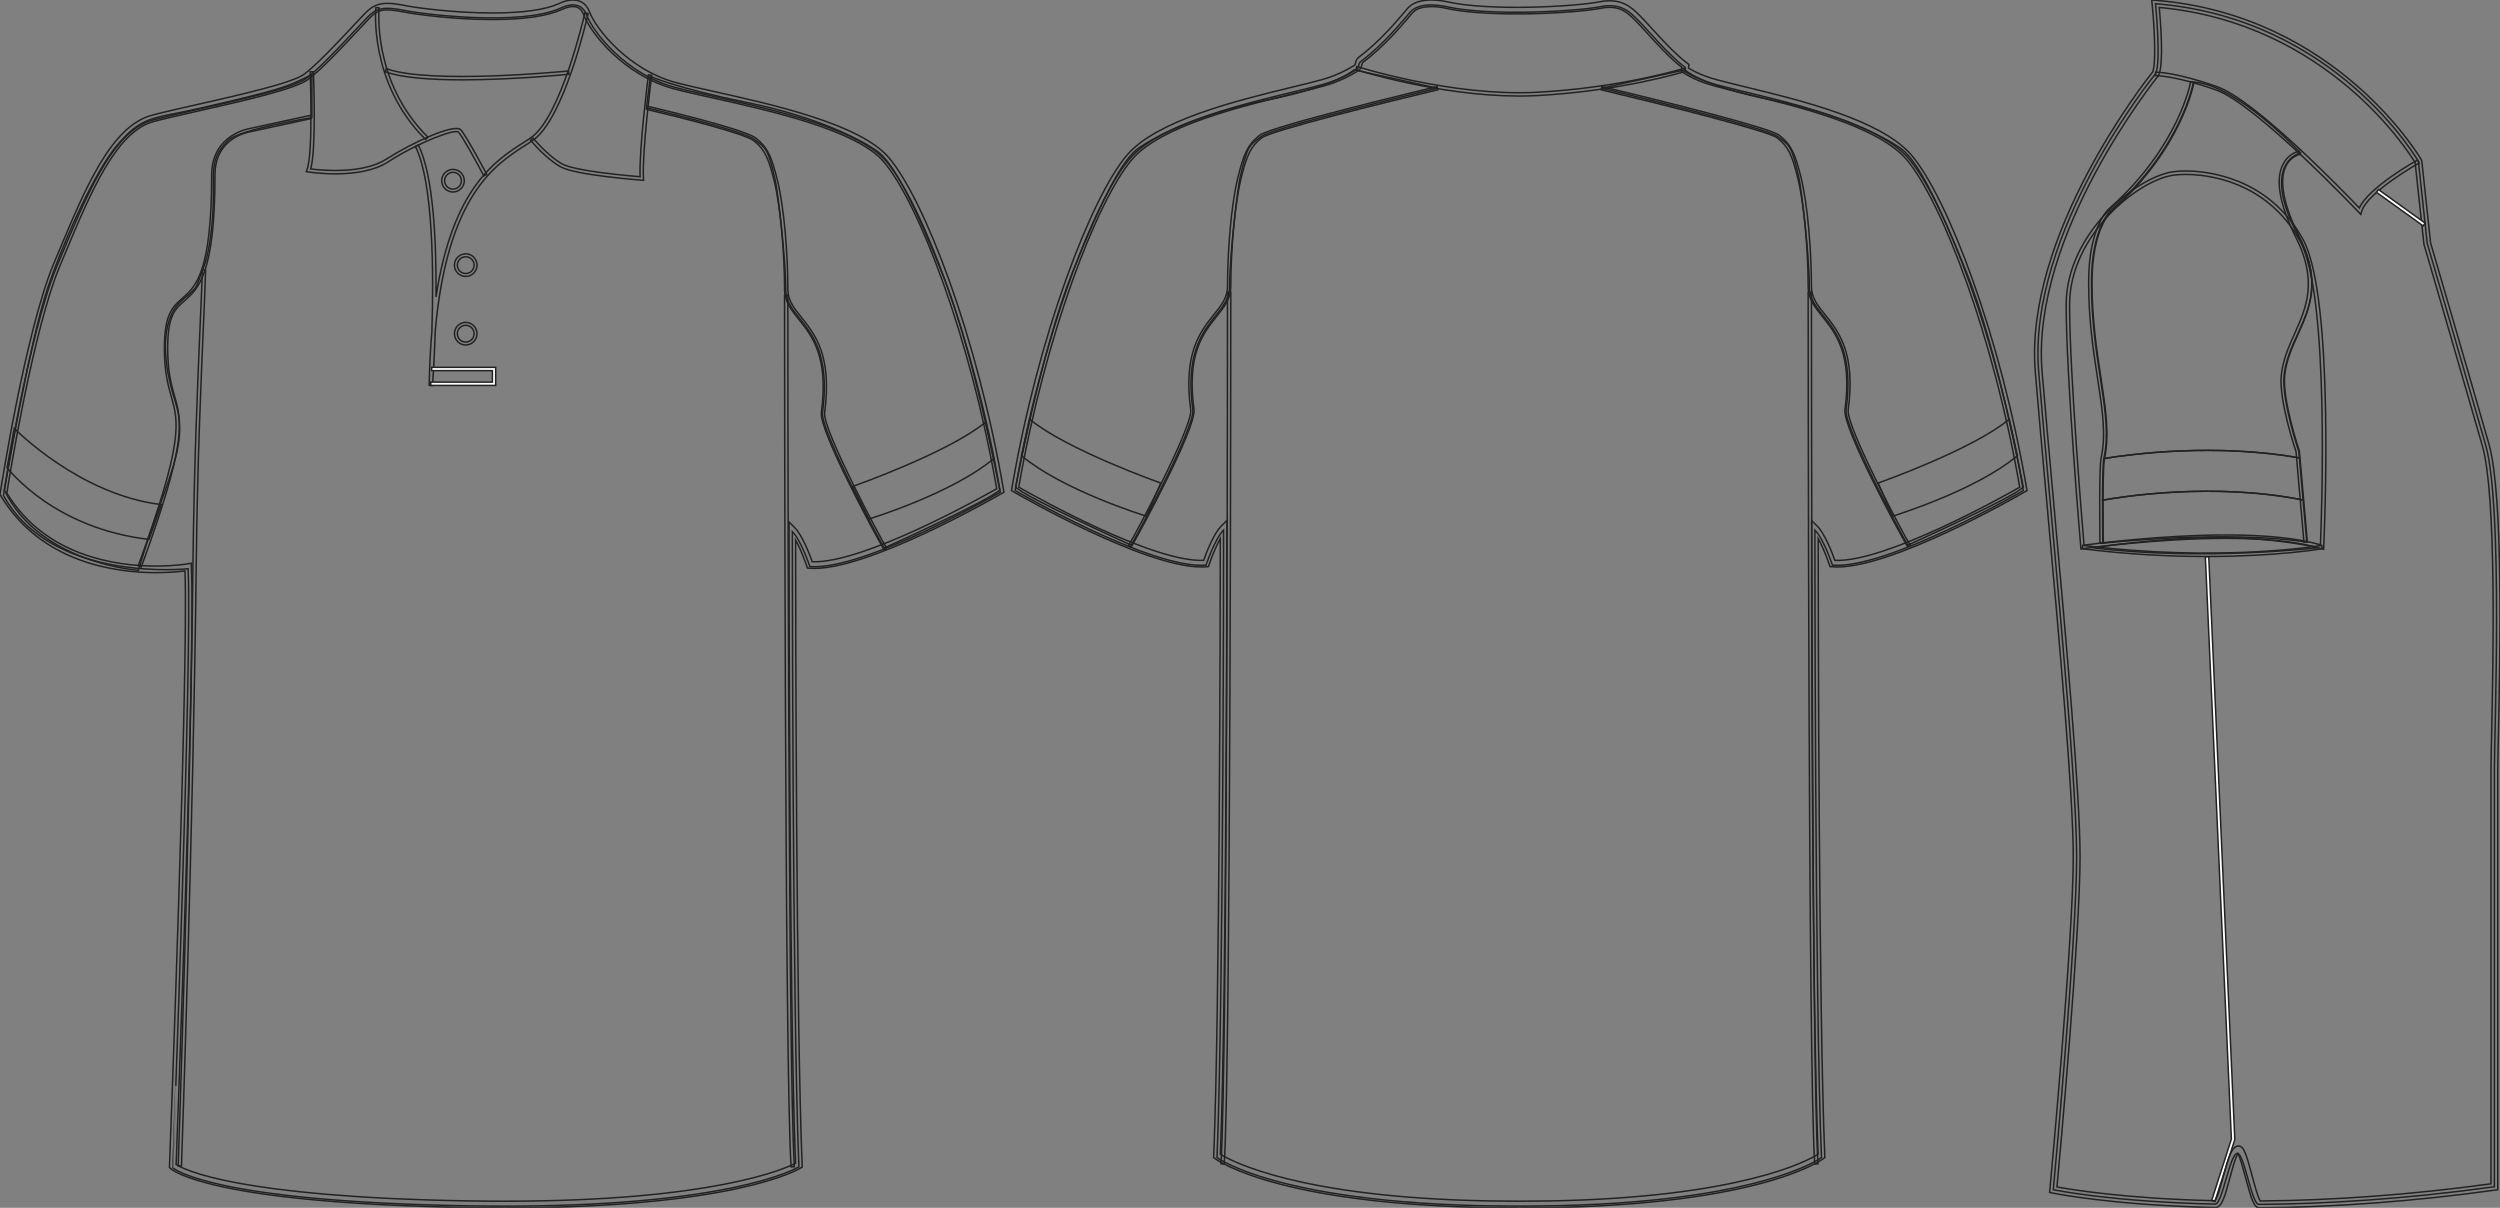 <?xml version="1.0" standalone="no"?> <!DOCTYPE svg PUBLIC "-//W3C//DTD SVG 1.1//EN"  "http://www.w3.org/Graphics/SVG/1.1/DTD/svg11.dtd"> <!-- Created with svg_stack (http://github.com/astraw/svg_stack) --> <svg xmlns:sodipodi="http://sodipodi.sourceforge.net/DTD/sodipodi-0.dtd" xmlns:xlink="http://www.w3.org/1999/xlink" xmlns="http://www.w3.org/2000/svg" version="1.1" width="1655.919" height="800.002"><rect width="100%" height="100%" fill="#808080" stroke="none"/>   <defs/>   <g id="id0:id0" transform="matrix(1.0,0,0,1.0,0.0,0.0)"><g id="id0:front"> 	<g id="id0:primary_1_" class="primary"> 		<path id="id0:primary" d="M124.589,376.729c0,0-90.337,9.721-122.318-48.589c0,0,16.462-106.569,35.312-151.524    c18.854-44.954,36.251-89.912,63.809-97.16c27.553-7.25,89.908-18.85,101.506-27.549c11.603-8.702,34.802-34.804,40.604-40.603    c5.803-5.802,10.153-7.255,24.651-4.353c14.502,2.9,76.855,10.154,102.962-1.449c0,0,13.052-7.25,17.399,4.35    c4.352,11.601,26.104,39.153,58.001,47.853c31.903,8.702,117.453,21.751,140.66,49.303    c23.207,27.552,58.014,117.461,75.406,218.968c0,0-89.909,52.203-126.156,49.302c0,0-5.807-17.399-11.604-23.201    c0,0,0,316.421,4.351,420.827c0,0-46.396,28.711-218.959,25.812c-172.563-2.898-195.767-25.229-195.767-25.229    S127.489,433.288,124.589,376.729z" class="primary" fill="rgba(0,0,0,0)" stroke="#222222" stroke-width="1px"/> 	</g> 	<g id="id0:secondary" class="secondary"> 		<path fill="rgba(0,0,0,0)" d="M206.573,49.207v28.72c0,0-48.737,7.833-55.698,15.229c-6.96,7.396-10.007,12.185-9.572,28.72    s-1.065,43.364-7.398,57.44c-0.615,1.368-3.039,9.778-4.785,11.749c-5.886,6.647-11.426,8.341-15.229,16.535    c-5.938,12.772-6.312,31.401,2.175,58.309c9.729,30.845-6.523,50.913-24.367,111.833c0,0-65.271-4.352-88.771-53.085    c0,0,16.533-98.345,28.721-134.026C43.83,154.95,63.846,112.74,76.9,97.074c13.053-15.666,20.017-18.277,38.292-21.757    c18.275-3.479,62.227-13.924,73.104-17.84C199.177,53.559,206.573,49.207,206.573,49.207z" class="secondary" stroke="#222222" stroke-width="1px"/> 		<path fill="rgba(0,0,0,0)" d="M428.173,71.399c0,0,63.531,14.796,71.364,20.888c7.833,6.091,9.026,5.222,13.929,26.979    c1.721,7.641,6.961,51.312,6.961,72.236c0,21.757,32.203,23.498,24.37,81.808c-1.622,12.076,41.876,92.214,40.9,89.64    c0,0,71.581-32.31,76.479-38.511c0,0-17.298-91.708-37.53-141.968c-20.234-50.26-33.289-75.39-44.388-82.896    c-11.098-7.507-39.163-22.193-85.508-31.658c-46.345-9.464-63.969-17.297-63.969-17.297L428.173,71.399z" class="secondary" stroke="#222222" stroke-width="1px"/> 	</g> 	<g id="id0:tertiary_1_" class="tertiary"> 		<path fill="rgba(0,0,0,0)" d="M524.017,772.938c-4.306-62.842-4.355-572.377-4.355-577.517h2.18c0,5.138,0.05,514.599,4.352,577.371    L524.017,772.938z" class="tertiary" stroke="#222222" stroke-width="1px"/> 		<path fill="rgba(0,0,0,0)" d="M585.524,363.971c-0.028-0.014-0.171-0.244-0.416-0.665l-0.102,0.032l0.097-0.037    c-4.459-7.619-42.688-78.016-41.063-90.136c4.946-36.79-6.084-50.567-14.94-61.636c-5.063-6.323-9.438-11.787-9.438-20.025    c0-21.991-2.376-53.775-6.925-71.972c-3.688-14.768-6.165-20.65-13.539-26.383c-6.048-4.703-49.051-15.587-70.944-20.686    l0.491-2.12c2.605,0.605,63.854,14.921,71.784,21.087c8.34,6.486,10.771,13.381,14.313,27.574    c4.806,19.225,6.996,51.057,6.996,72.5c0,7.476,3.95,12.412,8.953,18.665c9.123,11.395,20.474,25.571,15.405,63.287    c-1.472,10.942,38.215,85.405,40.676,88.878l-0.868,0.619l0.006,0.005l1.03-0.392l-0.284,1.264L585.524,363.971z" class="tertiary" stroke="#222222" stroke-width="1px"/> 		<path fill="rgba(0,0,0,0)" d="M120.197,772.25l-2.175-0.074c0.079-2.236,7.854-225.873,9.791-398.791    c0.739-65.97,3.229-123.089,4.88-160.884c0.646-14.835,1.156-26.553,1.321-33.641l2.175,0.052    c-0.165,7.109-0.675,18.837-1.322,33.686c-1.646,37.782-4.139,94.877-4.878,160.813C128.05,546.35,120.272,770.012,120.197,772.25    z" class="tertiary" stroke="#222222" stroke-width="1px"/> 		<path fill="rgba(0,0,0,0)" d="M93.59,375.505l-2.042-0.745c30.196-82.747,26.722-95.047,21.907-112.075    c-2.144-7.585-4.57-16.186-4.57-32.021c0-22.738,5.517-27.537,11.904-33.095c8.654-7.531,19.427-16.903,19.431-81.787    c0-26.739,25.05-30.628,25.302-30.668l39.956-8.688l0.461,2.126l-40.033,8.702c-1.033,0.15-23.511,3.7-23.511,28.526    c-0.002,65.875-11.188,75.605-20.178,83.429c-6.234,5.426-11.158,9.707-11.158,31.456c0,15.536,2.387,23.979,4.489,31.428    C120.472,279.513,124.027,292.099,93.59,375.505z" class="tertiary" stroke="#222222" stroke-width="1px"/> 		<path fill="rgba(0,0,0,0)" d="M98.656,357.294c-62.627-7.369-91.92-45.28-93.992-47.432l4.786-26.109    c0.451,0.464,43.309,44.104,97.475,50.477L98.656,357.294z" class="tertiary" stroke="#222222" stroke-width="1px"/> 		<path fill="rgba(0,0,0,0)" d="M575.581,343.806l-10.836-21.589c0.623-0.219,64-22.565,88.169-42.702l5.346,24.258    C630.839,326.621,578.296,342.852,575.581,343.806z" class="tertiary" stroke="#222222" stroke-width="1px"/> 	</g> 	<g id="id0:outline"> 		<path fill="rgba(0,0,0,0)" d="M306.104,52.886c-20.312,0-39.932-1.293-51.021-5.4l0.754-2.039c28.801,10.663,119.86,1.663,120.78,1.569    l0.222,2.165C374.495,49.413,339.387,52.886,306.104,52.886z" stroke="#222222" stroke-width="1px"/> 		<path fill="rgba(0,0,0,0)" d="M334.239,800.002c-7.833,0-15.932-0.068-24.071-0.205c-171.45-2.883-196.266-24.9-197.236-25.838    l-0.703-0.678l0.037-0.977c0.127-3.354,12.673-331.773,10.261-394.164c-3.438,0.45-10.29,1.157-19.279,1.157    c-26.988,0-76.236-6.643-102.84-51.132L0,327.494l0.12-0.775c0.166-1.071,16.723-107.351,35.456-152.033l2.986-7.138    c18.069-43.274,35.139-84.145,62.271-91.282c8.051-2.12,19.123-4.622,30.848-7.272c27.646-6.25,62.06-14.026,69.909-19.916    c8.55-6.413,23.958-22.925,33.162-32.788c3.201-3.428,5.729-6.139,7.203-7.614c4.082-4.081,7.784-6.442,14.647-6.442    c3.078,0,6.882,0.476,11.972,1.494c7.626,1.525,32.732,4.873,57.656,4.873c19.973,0,34.772-2.077,43.994-6.175    C370.237,2.411,374.629,0,379.463,0c3.688,0,8.604,1.387,11.081,7.998c4.393,11.703,26.145,38.227,56.535,46.52    c6.683,1.822,15.719,3.832,26.175,6.159c38.547,8.577,96.795,21.54,115.581,43.84c23.56,27.976,58.387,117.917,75.885,220    l0.257,1.489l-1.31,0.76c-3.6,2.091-91.061,52.502-127.427,49.591l-1.437-0.113l-0.453-1.366    c-0.046-0.13-3.388-10.065-7.368-17.106c0.038,46.578,0.401,319.252,4.345,413.957l0.058,1.271l-1.081,0.668    C528.571,774.736,485.973,800.002,334.239,800.002z M116.654,771.328c5.063,3.281,40.023,21.535,193.589,24.115    c8.117,0.137,16.19,0.203,23.996,0.203c137.213,0,185.171-21.268,192.695-25.104c-4.248-104.625-4.299-416.409-4.299-419.561    v-5.25l3.715,3.71c5.161,5.162,10.104,18.302,11.646,22.651c33.656,1.22,111.146-42.069,122.18-48.349    c-17.455-100.732-51.599-189.038-74.672-216.434c-17.832-21.174-75.223-33.944-113.189-42.396    c-10.518-2.339-19.597-4.36-26.374-6.208c-32.292-8.809-54.666-36.383-59.469-49.188c-1.307-3.483-3.601-5.174-7.01-5.174    c-3.661,0-7.267,1.945-7.305,1.963c-9.946,4.434-25.345,6.637-45.929,6.637c-25.248,0-50.751-3.404-58.511-4.956    c-14.135-2.825-17.502-1.428-22.688,3.757c-1.421,1.421-3.928,4.107-7.1,7.506c-9.907,10.613-24.877,26.654-33.733,33.3    c-8.598,6.449-42.049,14.01-71.562,20.679c-11.688,2.642-22.724,5.135-30.697,7.235c-25.055,6.592-41.72,46.5-59.363,88.752    l-2.989,7.146C21.898,218.551,6.081,316.836,4.538,326.601c25.596,42.046,72.773,48.342,98.702,48.342    c12.466,0,20.889-1.438,20.974-1.451l2.417-0.421l0.126,2.452C129.552,429.898,117.484,749.496,116.654,771.328z" stroke="#222222" stroke-width="1px"/> 		<path fill="rgba(0,0,0,0)" d="M320.491,116.513c-3.812-7.201-14.275-26.456-16.858-29.038c-2.265-2.256-26.555,6.816-46.493,19.72    c-18.625,12.052-51.575,6.911-52.971,6.687l-1.343-0.217l0.504-1.261c4.214-10.538,2.12-64.266,2.103-64.809l2.172-0.085    c0.086,2.15,1.996,51.126-1.814,64.403c6.279,0.82,34.245,3.757,50.167-6.543c16.396-10.607,44.918-23.73,49.212-19.43    c3.343,3.34,16.682,28.488,17.245,29.559L320.491,116.513z" stroke="#222222" stroke-width="1px"/> 		<path fill="rgba(0,0,0,0)" d="M281.886,92.373c-37.721-37.324-32.997-86.852-32.945-87.348l2.162,0.227    c-0.05,0.486-4.646,49.007,32.311,85.575L281.886,92.373z" stroke="#222222" stroke-width="1px"/> 		<path fill="rgba(0,0,0,0)" d="M286.454,255.364l-2.172-0.104c0.214-12.893,0.821-24.681,1.771-35.492    c1.255-38.903,0.995-98.998-10.903-122.789l1.944-0.974c10.019,20.04,12.018,63.979,11.692,100.677    c11.021-72.157,39.402-90.348,57.733-102.092c1.82-1.167,3.535-2.266,5.11-3.344C371.703,77.51,387.281,9.21,387.444,8.52    l2.122,0.478c-0.639,2.846-15.926,69.828-36.702,84.042c-1.594,1.089-3.327,2.201-5.168,3.378    c-19.717,12.634-51.252,32.833-59.372,122.311C287.674,238.906,286.582,253.667,286.454,255.364z" stroke="#222222" stroke-width="1px"/> 		<path fill="rgba(0,0,0,0)" d="M426.282,119.425l-1.247-0.094c-1.782-0.133-43.854-3.344-53.735-8.833    c-9.854-5.478-19.481-17.169-19.89-17.666l1.686-1.375c0.098,0.117,9.772,11.866,19.267,17.138    c8.562,4.757,44.48,7.888,51.614,8.47c-0.732-18.311,5.25-65.432,5.51-67.474l2.157,0.274c-0.066,0.51-6.502,51.213-5.434,68.312    L426.282,119.425z" stroke="#222222" stroke-width="1px"/> 		<path fill="rgba(0,0,0,0)" stroke="#222222" stroke-width="1px" stroke-miterlimit="10" d="M276.123,96.493"/> 		<polygon fill="#FFFFFF" points="328.326,255.28 285.342,255.28 285.342,253.105 326.153,253.105 326.153,245.493 285.911,245.493     285.911,243.318 328.326,243.318   " stroke="#222222"/> 		<path fill="rgba(0,0,0,0)" d="M308.481,228.513c-4.128,0-7.487-3.359-7.487-7.487c0-4.13,3.359-7.491,7.487-7.491    c4.127,0,7.487,3.361,7.487,7.491C315.967,225.156,312.608,228.513,308.481,228.513z M308.481,215.47    c-3.062,0-5.554,2.492-5.554,5.556s2.488,5.553,5.554,5.553c3.063,0,5.553-2.491,5.553-5.553    C314.032,217.962,311.541,215.47,308.481,215.47z" stroke="#222222" stroke-width="1px"/> 		<path fill="rgba(0,0,0,0)" d="M308.481,183.102c-4.128,0-7.487-3.36-7.487-7.491c0-4.128,3.359-7.488,7.487-7.488    c4.127,0,7.487,3.36,7.487,7.488C315.967,179.742,312.608,183.102,308.481,183.102z M308.481,170.058    c-3.062,0-5.554,2.491-5.554,5.553c0,3.065,2.488,5.556,5.554,5.556c3.063,0,5.553-2.494,5.553-5.556    S311.541,170.058,308.481,170.058z" stroke="#222222" stroke-width="1px"/> 		<path fill="rgba(0,0,0,0)" d="M300.053,127.182c-4.131,0-7.488-3.36-7.488-7.491c0-4.128,3.359-7.489,7.488-7.489    c4.127,0,7.483,3.361,7.483,7.489C307.535,123.822,304.18,127.182,300.053,127.182z M300.053,114.138    c-3.062,0-5.56,2.491-5.56,5.554c0,3.064,2.492,5.556,5.56,5.556c3.063,0,5.554-2.494,5.554-5.556    C305.606,116.629,303.115,114.138,300.053,114.138z" stroke="#222222" stroke-width="1px"/> 	</g> 	 </g> </g>   <g id="id1:id1" transform="matrix(1.0,0,0,1.0,669.977,0.001)"><g id="id1:back"> 	<g id="id1:primary" class="primary"> 		<path id="id1:primary_1_" d="M317.057,798.729c172.948,2.914,219.453-31.977,219.453-31.977c-4.358-104.645-4.358-415.66-4.358-415.66    c5.814,5.808,11.633,23.248,11.633,23.248c36.333,2.904,126.446-49.409,126.446-49.409    c-17.439-101.739-52.321-191.846-75.579-219.463c-23.259-27.617-95.925-40.697-127.896-49.417    c-8.229-2.24-13.958-4.564-20.711-8.712l0.364-2.546c-11.624-8.721-24.709-24.705-30.521-30.521    c-5.813-5.816-11.629-12.714-26.159-9.81c-14.532,2.913-71.942,6.54-101.373,0c0,0-17.44-4.36-24.343,3.627    c-5.387,6.242-17.02,20.839-32.701,32.71c-1.871,1.414-0.818,4.096-2.898,5.365c-6.753,4.147-14.306,7.647-22.532,9.887    c-31.974,8.72-104.64,21.801-127.896,49.417c-23.259,27.617-58.14,117.724-75.58,219.463c0,0,90.11,52.313,126.443,49.409    c0,0,5.813-17.44,11.632-23.248c0,0,0,311.019-4.359,415.66c0,0,46.505,34.891,219.453,31.977" class="primary" fill="rgba(0,0,0,0)" stroke="#222222" stroke-width="1px"/> 	</g> 	<g id="id1:secondary_1_" class="secondary"> 		<path fill="rgba(0,0,0,0)" d="M390.817,58.418c0,0,108.92,25.948,116.751,32.037c7.832,6.089,9.024,5.22,13.923,26.978    c1.725,7.639,6.962,51.3,6.962,72.215c0,21.758,32.196,23.504,24.364,81.804c-1.62,12.084,41.877,92.202,40.896,89.622    c0,0,71.565-32.301,76.464-38.492c0,0-17.286-91.699-37.521-141.951c-20.233-50.252-33.288-75.383-44.385-82.894    c-11.09-7.502-39.15-22.184-85.49-31.654c-46.337-9.461-56.739-19.833-56.739-19.833L390.817,58.418z" class="secondary" stroke="#222222" stroke-width="1px"/> 		<path fill="rgba(0,0,0,0)" d="M282.126,58.418c0,0-108.92,25.948-116.751,32.037c-7.828,6.089-9.021,5.22-13.921,26.978    c-1.724,7.639-6.965,51.3-6.965,72.215c0,21.758-32.191,23.504-24.363,81.804c1.623,12.084-41.875,92.202-40.896,89.622    c0,0-71.566-32.301-76.464-38.492c0,0,17.287-91.699,37.521-141.951c20.23-50.252,33.287-75.383,44.384-82.894    c11.093-7.502,39.151-22.184,85.491-31.654c46.335-9.461,56.738-19.833,56.738-19.833L282.126,58.418z" class="secondary" stroke="#222222" stroke-width="1px"/> 	</g> 	<g id="id1:tertiary_3_" class="tertiary"> 		<path fill="rgba(0,0,0,0)" d="M532.041,771.004c-4.305-62.84-4.352-572.295-4.352-577.439h2.176c0,5.144,0.042,514.531,4.349,577.292    L532.041,771.004z" class="tertiary" stroke="#222222" stroke-width="1px"/> 		<path fill="rgba(0,0,0,0)" d="M593.545,362.086c-0.028-0.017-0.173-0.247-0.424-0.664l-0.098,0.034l0.094-0.034    c-4.463-7.63-42.682-78.014-41.056-90.115c4.943-36.797-6.082-50.567-14.938-61.629c-5.062-6.327-9.436-11.786-9.436-20.029    c0-21.979-2.376-53.752-6.93-71.959c-3.692-14.775-6.17-20.651-13.538-26.382c-6.049-4.701-78.953-22.874-116.66-31.833    l0.503-2.112c4.469,1.056,109.563,26.067,117.485,32.232c8.338,6.472,10.769,13.37,14.313,27.566    c4.808,19.229,6.993,51.053,6.993,72.487c0,7.479,3.947,12.417,8.955,18.667c9.116,11.386,20.461,25.565,15.396,63.273    c-1.477,10.994,38.216,85.397,40.677,88.863l-0.866,0.622l1.028-0.384l-0.279,1.261L593.545,362.086z" class="tertiary" stroke="#222222" stroke-width="1px"/> 		<path fill="rgba(0,0,0,0)" d="M140.904,771.004l-2.171-0.139c4.303-62.771,4.348-572.157,4.348-577.292h2.178    C145.255,198.709,145.205,708.164,140.904,771.004z" class="tertiary" stroke="#222222" stroke-width="1px"/> 		<path fill="rgba(0,0,0,0)" d="M78.74,362.444l-1.138-0.997l0.278-0.758l0.851,0.315l-0.688-0.563    c2.465-3.457,42.148-77.86,40.683-88.854c-5.066-37.7,6.275-51.879,15.396-63.273c5.005-6.25,8.957-11.188,8.957-18.667    c0-21.435,2.188-53.258,6.993-72.487c3.554-14.196,5.982-21.094,14.317-27.566c7.922-6.157,113.021-31.168,117.487-32.232    l0.5,2.112c-37.704,8.958-110.61,27.131-116.656,31.833c-7.368,5.731-9.847,11.607-13.538,26.382    c-4.548,18.207-6.931,49.98-6.931,71.959c0,8.244-4.375,13.702-9.437,20.029c-8.855,11.063-19.882,24.833-14.938,61.629    c1.626,12.102-36.588,82.485-41.056,90.115l0.093,0.034l-0.093-0.034c-0.246,0.426-0.392,0.647-0.421,0.664L78.74,362.444z" class="tertiary" stroke="#222222" stroke-width="1px"/> 		<path fill="rgba(0,0,0,0)" d="M583.6,341.937l-9.551-21.971c0.624-0.222,62.711-22.176,86.871-42.315l5.339,24.253    C638.847,324.753,586.314,340.983,583.6,341.937z" class="tertiary" stroke="#222222" stroke-width="1px"/> 		<path fill="rgba(0,0,0,0)" d="M89.344,341.937l9.548-21.971c-0.624-0.222-62.711-22.176-86.866-42.315l-5.345,24.253    C34.101,324.753,86.632,340.983,89.344,341.937z" class="tertiary" stroke="#222222" stroke-width="1px"/> 	</g> 	<g id="id1:outline"> 		<path fill="rgba(0,0,0,0)" d="M337.452,800c-0.747,0-1.521,0-2.271,0c-155.083,0-198.521-31.203-200.366-32.59l-0.919-0.691l0.047-1.146    c3.951-94.822,4.322-362.606,4.354-408.78c-3.988,7.06-7.338,17.015-7.383,17.151l-0.452,1.362l-1.438,0.119    c-1.027,0.085-2.103,0.119-3.208,0.119C87.583,375.55,4.915,327.81,1.314,325.715L0,324.957l0.257-1.499    C17.8,221.148,52.7,131.008,76.317,102.965c19.708-23.402,73.656-36.508,109.354-45.177c7.447-1.806,14.146-3.432,19.64-4.939    c7.469-2.035,14.855-5.271,21.967-9.64c0.247-0.153,0.344-0.384,0.565-1.363c0.267-1.15,0.624-2.716,2.157-3.883    c13.654-10.33,24.428-23.035,30.21-29.865l2.154-2.529c7.692-8.907,25.755-4.505,26.523-4.317    c28.562,6.344,85.161,3.031,100.415-0.025c14.896-2.98,21.705,3.908,27.185,9.452l0.95,0.954c1.622,1.626,3.798,4.028,6.348,6.838    c6.619,7.298,15.687,17.288,23.938,23.479l1.033,0.783l-0.347,2.394c5.854,3.466,11.139,5.612,18.919,7.724    c5.494,1.507,12.189,3.134,19.639,4.939c35.697,8.669,89.646,21.775,109.354,45.177c23.614,28.043,58.521,118.184,76.063,220.493    l0.256,1.499l-1.313,0.758c-3.709,2.154-91.109,52.705-127.715,49.698l-1.438-0.11l-0.453-1.362    c-0.043-0.137-3.394-10.092-7.382-17.151c0.032,46.167,0.398,313.958,4.354,408.78l0.047,1.146l-0.92,0.684    C535.975,768.797,492.509,800,337.452,800z M317.092,795.461c13.167,0.229,25.273,0.229,38.441,0v0.018    c127.451-2.195,172.023-26.738,178.742-30.945c-4.267-104.688-4.312-411.428-4.312-414.527v-5.263l3.726,3.722    c5.176,5.169,10.128,18.343,11.676,22.703c33.586,1.423,111.384-42.162,122.454-48.455    c-17.496-100.965-51.717-189.462-74.838-216.917c-18.79-22.313-71.901-35.222-107.05-43.755    c-7.484-1.822-14.229-3.457-19.752-4.973c-8.767-2.384-14.53-4.812-21.276-8.958l-1.22-0.75l0.387-2.7    c-8.288-6.455-17.053-16.12-23.521-23.248c-2.493-2.751-4.622-5.102-6.2-6.686l-0.969-0.971C407.903,8.22,402.74,3,390.154,5.512    c-15.51,3.108-73.109,6.472-102.275-0.009c-4.552-1.141-17.293-2.776-22.22,2.93l-2.127,2.487    c-5.895,6.958-16.865,19.902-30.903,30.529c-0.243,0.188-0.354,0.562-0.535,1.371c-0.273,1.184-0.683,2.972-2.537,4.113    c-7.46,4.582-15.235,7.988-23.104,10.125c-5.521,1.516-12.266,3.15-19.75,4.973c-35.146,8.533-88.26,21.443-107.052,43.754    C56.529,133.24,22.31,221.737,4.814,322.701c11.061,6.293,88.702,49.869,122.45,48.455c1.543-4.359,6.5-17.534,11.675-22.703    l3.725-3.721v5.262c0,3.101-0.047,309.844-4.312,414.527c6.719,4.205,51.311,28.75,178.742,30.945v-0.008L317.092,795.461    L317.092,795.461z" stroke="#222222" stroke-width="1px"/> 		<path fill="rgba(0,0,0,0)" d="M336.165,63.613c-52.951,0-107.506-17.313-108.092-17.5l0.669-2.078    c0.618,0.196,62.955,19.978,118.78,17.108c55.896-2.861,97.771-15.805,98.188-15.933l0.649,2.078    c-0.419,0.127-42.562,13.157-98.729,16.035C343.843,63.519,340.01,63.613,336.165,63.613z" stroke="#222222" stroke-width="1px"/> 	</g> </g>  </g>   <g id="id2:id2" transform="matrix(1.0,0,0,1.0,1347.618,0.001)"><g id="id2:side"> 	<g id="id2:primary" class="primary"> 		<path id="id2:primary_2_" d="M80.128,2.463c0,0,3.865,38.692,0,46.441c0,0-85.134,104.484-77.391,197.348    c7.736,92.873,25.146,265.083,25.146,321.191c0,56.106-15.481,220.575-15.481,220.575s38.419,8.084,107.289,9.535    c4.745,0.098,9.633-33.617,14.653-33.582c4.636,0.027,9.386,33.818,14.248,33.783c43.167-0.315,95.636-3.332,155.979-11.682    c0,0,0-253.463,0-276.686c0-23.221,5.811-174.137-5.807-214.765c-11.604-40.627-38.695-133.509-38.695-133.509l-5.813-54.173    C254.263,106.946,200.091,12.138,80.128,2.463z" class="primary" fill="rgba(0,0,0,0)" stroke="#222222" stroke-width="1px"/> 		<path id="id2:primary_3_" d="M38.453,362.795c0,0,45.033-6.756,83.312-6.756c38.277,0,66.045,6.756,66.045,6.756    S110.508,371.801,38.453,362.795z" class="primary" fill="rgba(0,0,0,0)" stroke="#222222" stroke-width="1px"/> 	</g> 	<g id="id2:secondary_2_" class="secondary"> 		<path fill="rgba(0,0,0,0)" d="M45.025,331.305c-0.034,14.249,0.177,28.489,0.177,28.489s80.312-9.007,135.109-0.748l-2.438-27.838    C118.508,319.238,57.506,329.045,45.025,331.305z" class="secondary" stroke="#222222" stroke-width="1px"/> 		<path fill="rgba(0,0,0,0)" d="M175.428,303.257l-0.38-4.257c0,0-11.416-33.59-9.754-50.285c2.998-30.028,32.8-48.112,9.754-91.572    c-26.359-49.722,1.127-55.914,1.127-55.914s-42.403-45.403-70.929-46.907c0,0-7.124,42.771-54.041,84.429    c0,0-13.511,10.766-13.511,48.412c0,53.292,14.672,87.543,8.26,116.34c-0.01,0.062-0.024,0.149-0.034,0.22    C66.49,300.381,120.188,293.678,175.428,303.257z" class="secondary" stroke="#222222" stroke-width="1px"/> 	</g> 	<g id="id2:tertiary_5_" class="tertiary"> 		<path fill="rgba(0,0,0,0)" d="M178.437,359.136l-5.252-60.048c-0.423-1.108-11.427-33.74-9.754-50.487    c1.021-10.203,4.994-19.087,8.854-27.68c7.586-16.932,15.438-34.435,1.016-63.276c-11.012-22.033-13.962-38.437-8.752-48.772    c3.758-7.458,10.41-8.708,10.688-8.751l0.396,2.208c-0.234,0.044-5.875,1.144-9.104,7.608c-3.313,6.649-4.489,20.151,8.783,46.696    c14.902,29.791,6.83,47.796-0.975,65.211c-3.957,8.813-7.683,17.143-8.672,26.979c-1.619,16.263,9.588,49.476,9.701,49.818    l0.432,4.521l4.882,55.791L178.437,359.136z" class="tertiary" stroke="#222222" stroke-width="1px"/> 		<path fill="rgba(0,0,0,0)" d="M43.326,359.812c0-0.149-0.211-14.407-0.177-28.507c0.025-15.479,0.344-24.83,0.915-27.794    c3.432-15.454,0.896-31.946-2.31-52.818c-2.783-18.128-5.935-38.666-5.935-63.522c0-37.751,13.36-48.843,13.938-49.291    c45.987-40.838,53.562-83.321,53.633-83.744l2.216,0.37c-0.073,0.431-7.739,43.652-54.4,85.089    c-0.177,0.141-13.142,11.065-13.142,47.576c0,24.689,3.141,45.139,5.915,63.179c3.108,20.274,5.802,37.786,2.327,53.398    c-0.414,2.138-0.867,8.462-0.915,27.565c-0.035,14.073,0.186,28.322,0.186,28.463L43.326,359.812z" class="tertiary" stroke="#222222" stroke-width="1px"/> 		<polygon fill="#FFFFFF" points="119.448,795.84 117.316,795.152 130.386,754.447 113.138,368.846 115.381,368.749     132.647,754.746   " class="tertiary" stroke="#222222"/> 		<path id="id2:tertiary_4_" fill="rgba(0,0,0,0)" d="M45.922,303.722c-0.664,3.431-0.871,15.498-0.896,27.583    c12.48-2.261,73.482-12.067,132.851-0.097l-2.443-27.943C120.188,293.678,66.49,300.381,45.922,303.722z" class="tertiary" stroke="#222222" stroke-width="1px"/> 	</g> 	<g id="id2:outline"> 		<path fill="rgba(0,0,0,0)" d="M149.007,800h-0.02c-3.545,0-5.26-5.225-9.271-20.168c-1.451-5.428-3.579-13.344-4.995-15.85    c-1.53,2.119-3.934,11.027-5.405,16.523c-3.407,12.686-5.388,19.309-9.583,19.309c-68.377-1.441-107.402-9.51-107.791-9.586    l-1.97-0.414l0.188-2.007c0.153-1.646,15.478-165.007,15.478-220.364c0-41.104-9.268-143.502-17.435-233.852    c-2.911-32.13-5.654-62.476-7.705-87.156C-7.068,155.779,73.838,53.152,78.2,47.698c2.479-5.629,1.134-30.486-0.316-45.007    L77.612,0l2.691,0.22c119.766,9.658,175.362,104.651,175.916,105.609l0.286,0.871l5.813,54.172    c0.192,0.545,27.144,92.961,38.611,133.131c9.764,34.153,7.409,142.199,6.274,194.129c-0.217,9.912-0.379,17.372-0.379,21.258    v278.646l-1.948,0.271c-53.355,7.381-105.793,11.313-155.865,11.689h-0.008L149.007,800L149.007,800z M135.092,759.092    c3.442,0.02,5.015,4.803,8.979,19.588c1.603,5.975,3.984,14.855,5.472,16.816c49.093-0.396,100.485-4.23,152.78-11.381V509.391    c0-3.895,0.158-11.39,0.384-21.354c1.032-47.663,3.469-159.298-6.101-192.783c-11.473-40.161-38.42-132.577-38.692-133.509    l-5.836-54.075c-3.953-6.563-57.826-92.434-169.452-102.733c0.854,9.446,3.079,37.839-0.481,44.963l-0.271,0.422    C81.025,51.349-2.595,155.173,4.987,246.059c2.055,24.663,4.794,55.008,7.705,87.13c8.181,90.438,17.451,192.95,17.451,234.254    c0,52.191-13.527,199.662-15.296,218.756c8.654,1.609,45.534,7.828,104.603,9.104c1.638-1.496,3.973-10.176,5.527-15.98    C128.443,766.408,130.623,759.092,135.092,759.092z" stroke="#222222" stroke-width="1px"/> 		<path fill="rgba(0,0,0,0)" d="M216.109,142.041l-1.358-1.434c-0.672-0.712-67.836-71.5-94.373-80.973    c-26.536-9.473-40.115-9.605-40.248-9.605v-2.251c0.562,0,14.047,0.105,41.005,9.736c25.337,9.051,84.383,70.154,94.008,80.234    c6.088-13.616,37.195-31.022,38.568-31.788l1.09,1.971c-0.342,0.193-34.461,19.271-38.152,32.209L216.109,142.041z" stroke="#222222" stroke-width="1px"/> 		<path fill="rgba(0,0,0,0)" d="M191.476,363.849l-1.387-0.431c-14.73-4.53-35.981-6.825-63.166-6.825c-46.395,0-94.521,6.799-95.016,6.86    l-1.18,0.167l-0.098-1.188c-0.098-1.117-9.686-112.822-9.686-160.688c0-47.453,47.761-86.118,72.625-88.186    c2.19-0.185,4.475-0.281,6.781-0.281c12.327,0,54.354,3.272,77.5,45.351c21.195,38.533,14.006,197.031,13.691,203.76    L191.476,363.849z M100.358,115.54c-2.241,0-4.459,0.097-6.597,0.272C69.608,117.817,23.2,155.498,23.2,201.763    c0,45.113,8.545,147.169,9.578,159.315c7.696-1.047,51.648-6.729,94.146-6.729c26.566,0,47.562,2.19,62.437,6.509    c0.687-16.299,6.358-165.06-13.479-201.13C153.338,118.732,112.372,115.54,100.358,115.54z" stroke="#222222" stroke-width="1px"/> 		<path fill="rgba(0,0,0,0)" d="M113.895,368.599c-23.546,0-51.474-1.284-82.278-5.137l0.285-2.234    c91.62,11.461,157.667,0.123,158.331,0.009l0.388,2.217C190.178,363.533,160.674,368.599,113.895,368.599z" stroke="#222222" stroke-width="1px"/> 		 			<rect x="223.561" y="136.387" transform="matrix(0.812 0.584 -0.584 0.812 125.895 -115.764)" fill="#FFFFFF" width="38.117" height="2.254" stroke="#222222"/> 	</g> </g>   </g> </svg>